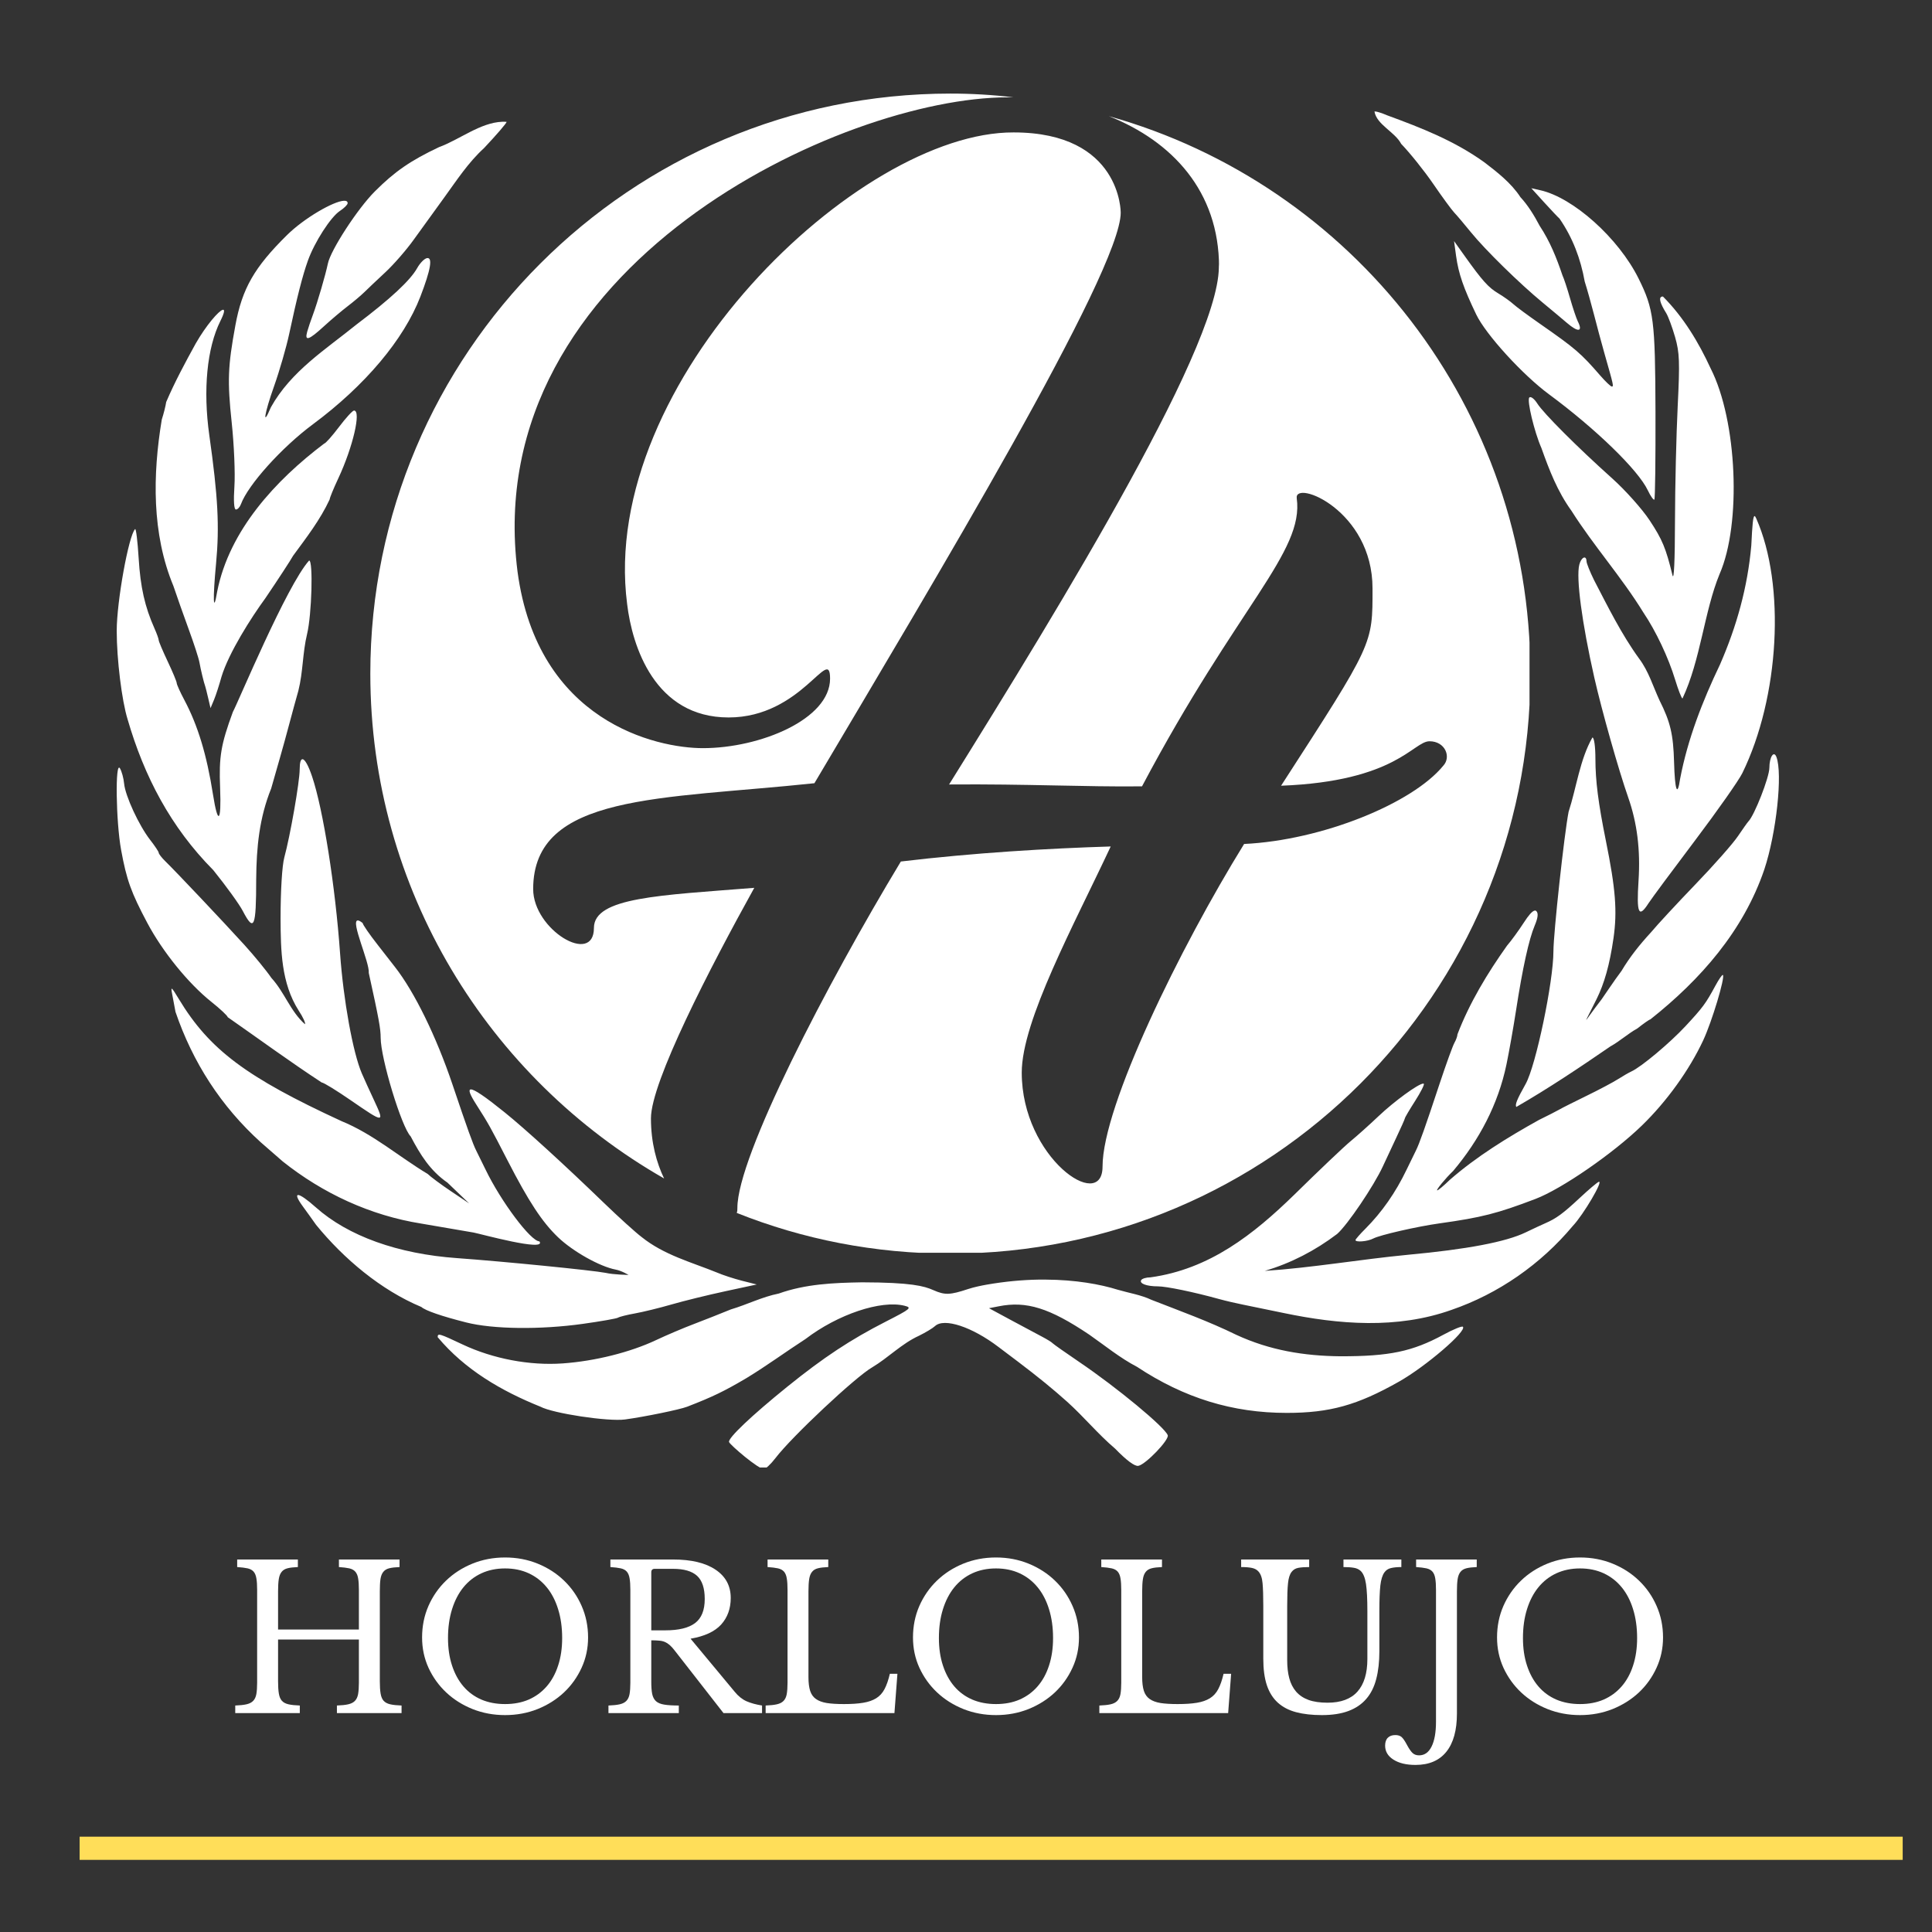 <svg xmlns="http://www.w3.org/2000/svg" xmlns:xlink="http://www.w3.org/1999/xlink" width="500" viewBox="0 0 375 375" height="500" preserveAspectRatio="xMidYMid meet"><rect x="0" y="0" width="375" height="375" fill="#333333" stroke="none"/><defs><g></g><clipPath id="c2606e61f1"><path d="M 71.879 18.164 L 296.879 18.164 L 296.879 243.164 L 71.879 243.164 Z M 71.879 18.164 " clip-rule="nonzero"></path></clipPath><clipPath id="4838fe18b7"><path d="M 22.316 21.594 L 346 21.594 L 346 284.844 L 22.316 284.844 Z M 22.316 21.594 " clip-rule="nonzero"></path></clipPath></defs><g clip-path="url(#c2606e61f1)"><path fill="#ffffff" d="M 297.043 130.746 C 297.043 192.875 246.586 243.328 184.461 243.328 C 169.75 243.328 155.77 240.531 143.004 235.426 C 143.125 235.062 143.125 234.816 143.125 234.453 C 143.125 224.484 160.387 191.172 174.855 167.219 C 189.082 165.52 203.547 164.668 215.586 164.301 C 208.535 179.379 198.32 198.102 198.32 208.191 C 198.32 224.727 214.004 235.426 214.004 226.43 C 214.004 214.637 229.082 183.875 241.48 163.816 C 256.68 163.086 274.188 155.914 280.145 148.617 C 281.723 146.918 280.508 143.879 277.469 143.879 C 274.309 143.879 271.023 151.656 248.656 152.508 C 266.648 124.668 266.406 125.152 266.406 114.211 C 266.406 99.016 251.207 93.059 251.695 96.703 C 253.152 107.16 240.266 117.496 221.664 152.629 C 210.48 152.754 199.414 152.145 184.219 152.266 C 205.859 117.496 238.441 64.484 236.496 50.504 L 236.617 51.844 C 236.617 37.133 227.5 27.406 215.219 22.543 C 262.516 35.793 297.043 79.195 297.043 130.746 Z M 126.348 217.066 C 126.348 210.016 137.773 187.891 146.406 172.328 C 128.168 173.785 115.281 174.148 115.281 180.109 C 115.281 187.523 103.488 180.473 103.488 172.57 C 103.488 153.969 128.293 155.184 158.078 152.023 C 181.055 113.238 217.531 52.691 217.531 41.266 C 217.531 41.266 217.652 25.703 196.738 25.703 C 166.59 25.582 116.133 74.09 121.727 117.25 C 122.699 125.398 127.074 139.258 141.422 139.258 C 155.648 139.258 161.117 125.031 161.117 131.719 C 161.117 139.621 147.5 145.215 136.438 145.215 C 127.441 145.215 104.34 140.109 100.449 110.93 C 92.91 51.355 163.793 18.895 195.523 18.895 C 195.891 18.895 196.375 18.895 196.738 18.895 C 192.727 18.406 188.594 18.164 184.461 18.164 C 122.332 18.164 71.879 68.621 71.879 130.746 C 71.879 172.691 94.855 209.285 128.898 228.738 C 127.441 225.699 126.348 221.809 126.348 217.066 Z M 126.348 217.066 " fill-opacity="1" fill-rule="nonzero"></path></g><g clip-path="url(#4838fe18b7)"><path fill="#ffffff" d="M 266.875 21.633 C 266.828 21.633 266.801 21.633 266.785 21.648 C 267.203 24.191 270.777 25.625 271.969 27.926 C 273.648 29.664 276.449 33.152 278.191 35.695 C 279.934 38.238 281.77 40.742 282.266 41.262 C 282.766 41.781 284.223 43.5 285.504 45.082 C 288.258 48.477 294.953 55.043 299.422 58.727 C 301.172 60.168 303.277 61.938 304.117 62.656 C 306.336 64.566 307.289 64.438 306.246 62.367 C 305.965 61.809 305.285 59.773 304.734 57.855 C 304.184 55.934 303.527 53.961 303.281 53.469 C 302.125 50.047 300.875 46.902 298.859 43.848 C 297.793 41.832 296.59 39.855 295.109 38.262 C 293.344 35.531 290.551 33.371 288.125 31.512 C 282.297 27.324 275.934 24.836 269.277 22.395 C 268.191 21.93 267.191 21.617 266.875 21.633 Z M 97.48 23.633 C 93.219 23.793 89.152 27.129 85.238 28.547 C 79.688 31.168 76.617 33.289 72.758 37.152 C 69.422 40.484 64.184 48.531 63.641 51.16 C 63.195 53.316 61.617 58.73 60.75 61.055 C 60.328 62.176 59.82 63.684 59.621 64.402 C 59.094 66.305 59.949 66.02 62.859 63.348 C 64.273 62.051 66.359 60.293 67.48 59.438 C 68.602 58.582 70.059 57.355 70.719 56.707 C 71.379 56.062 73.215 54.312 74.812 52.832 C 76.406 51.352 78.879 48.516 80.305 46.52 C 81.734 44.523 84.414 40.824 86.254 38.297 C 88.672 34.961 90.895 31.531 93.969 28.727 C 96.371 26.176 98.336 23.891 98.336 23.652 C 98.051 23.633 97.766 23.621 97.48 23.633 Z M 297.223 36.531 L 299.77 39.332 C 301.172 40.875 302.496 42.266 302.699 42.426 C 305.266 46.148 306.801 50.227 307.594 54.652 C 308.051 56.094 308.859 58.973 309.395 61.055 C 309.926 63.137 310.836 66.543 311.43 68.625 C 313.203 74.84 313.246 75.027 312.852 75.027 C 312.641 75.027 311.645 74.086 310.629 72.918 C 306.848 68.562 305.82 67.664 298.895 62.84 C 296.652 61.277 294.332 59.574 293.746 59.035 C 293.16 58.5 291.852 57.566 290.836 56.961 C 288.906 55.816 287.75 54.527 284.305 49.703 L 282.23 46.793 L 282.629 49.703 C 283.102 53.113 284.043 55.852 286.543 61.055 C 288.398 64.922 295.535 72.75 300.641 76.52 C 309.75 83.246 317.965 91.223 319.836 95.168 C 320.375 96.309 320.957 97.121 321.109 96.969 C 321.262 96.816 321.355 89.145 321.328 79.906 C 321.273 62.156 320.996 60.008 318.051 54.07 C 314.168 46.23 305.371 38.336 298.93 36.914 Z M 66.75 38.969 C 64.738 39.055 59.055 42.324 55.707 45.629 C 49.344 51.906 46.992 56.027 45.684 63.168 C 44.219 71.137 44.117 73.949 44.973 82.016 C 45.434 86.336 45.668 91.902 45.5 94.387 C 45.309 97.25 45.418 98.898 45.793 98.898 C 46.117 98.898 46.551 98.438 46.758 97.879 C 48.141 94.105 54.684 86.84 60.746 82.344 C 70.859 74.84 78.391 65.887 81.598 57.562 C 83.621 52.305 84.027 49.863 82.852 50.105 C 82.352 50.207 81.516 51.07 80.977 52.031 C 79.629 54.438 75.766 58.023 69.223 62.965 C 63.18 67.855 56.5 72.027 52.578 79.051 C 50.875 83.121 51.293 80.32 53.18 75.012 C 54.254 71.984 55.578 67.402 56.125 64.84 C 57.648 57.715 58.73 53.453 59.766 50.578 C 61.055 46.98 64.195 42.105 65.984 40.934 C 66.801 40.398 67.477 39.727 67.477 39.441 C 67.477 39.086 67.215 38.949 66.75 38.969 Z M 322.621 57.562 C 321.902 57.691 322.168 58.781 323.402 60.766 C 323.801 61.406 324.582 63.504 325.133 65.422 C 326 68.449 326.066 70.207 325.641 78.812 C 325.371 84.262 325.129 94.309 325.113 101.152 C 325.098 108.91 324.918 112.859 324.621 111.633 C 323.344 106.371 322.648 104.719 320.199 101.008 C 318.746 98.805 315.469 95.137 312.922 92.855 C 306.199 86.836 299.602 80.234 298.387 78.32 C 297.801 77.398 297.117 76.879 296.84 77.156 C 296.332 77.668 297.809 83.84 299.188 86.965 C 300.738 91.312 302.301 95.375 305.012 99.133 C 309.328 105.953 314.77 112.027 318.98 118.891 C 321.41 122.488 323.844 127.645 325.148 131.938 C 325.758 133.934 326.395 135.57 326.57 135.574 C 330.094 128.098 330.793 118.645 333.773 111.414 C 338.051 101.652 337.18 81.641 332.047 71.535 C 329.707 66.453 326.785 61.582 322.785 57.562 C 322.73 57.562 322.668 57.555 322.621 57.562 Z M 43.246 60.129 C 42.473 60.301 40.027 63.117 37.988 66.676 C 35.945 70.383 33.906 74.172 32.258 78.031 C 32.152 78.777 31.766 80.312 31.402 81.434 C 29.625 92.148 29.445 103.59 33.66 113.742 C 34.305 115.664 35.645 119.465 36.641 122.184 C 37.641 124.906 38.578 127.789 38.715 128.59 C 38.949 129.938 39.586 132.574 39.844 133.246 C 39.906 133.406 40.156 134.426 40.41 135.504 L 40.863 137.449 L 41.555 135.793 C 41.93 134.879 42.574 132.875 42.992 131.355 C 44.414 126.688 48.75 119.879 51.523 116.09 C 54.059 112.344 56.473 108.641 56.891 107.867 C 59.469 104.352 62.145 100.914 63.988 96.934 C 63.988 96.652 64.742 94.816 65.66 92.855 C 68.504 86.789 70.152 79.684 68.719 79.684 C 68.434 79.684 67.117 81.125 65.789 82.887 C 64.457 84.648 63.172 86.09 62.934 86.09 C 53.5 93.203 44.508 102.926 42.156 114.816 C 41.395 119.371 41.277 116.32 41.938 109.375 C 42.617 102.195 42.312 96.395 40.625 84.469 C 39.387 75.691 40.168 67.531 42.773 62.312 C 43.59 60.676 43.652 60.039 43.246 60.129 Z M 340.562 100.172 C 340.277 100.172 340.125 101.715 339.926 105.883 C 339.211 113.984 337.086 121.57 333.848 128.988 C 330.465 136.059 327.586 143.434 326.113 151.148 C 325.586 154.809 325.086 153.453 324.934 147.891 C 324.785 142.547 324.219 140.137 322.129 135.977 C 320.848 133.227 320.016 130.312 318.145 127.824 C 314.719 123.109 312.066 117.711 309.395 112.578 C 308.609 110.977 307.949 109.34 307.941 108.941 C 307.91 107.672 306.906 108.156 306.539 109.613 C 305.895 112.18 307.051 120.887 309.449 131.5 C 310.898 137.895 314.148 149.395 316.035 154.785 C 317.773 159.742 318.422 164.977 318.039 170.941 C 317.625 177.332 318.066 178.305 319.984 175.309 C 320.551 174.43 324.598 168.969 328.973 163.176 C 333.348 157.379 337.488 151.484 338.18 150.074 C 345.406 135.336 346.598 113.527 340.891 100.645 C 340.754 100.344 340.656 100.172 340.562 100.172 Z M 26.219 102.699 C 24.969 103.953 22.656 116.754 22.656 122.438 C 22.652 127.953 23.648 136.031 24.766 139.613 C 27.973 150.664 33.117 160.539 41.395 168.887 C 43.855 171.93 46.434 175.492 47.125 176.816 C 49.312 181.012 49.727 180.043 49.727 170.652 C 49.777 164.504 50.32 158.777 52.637 153.039 L 54.383 146.926 C 54.844 145.324 55.641 142.445 56.148 140.523 C 56.656 138.602 57.449 135.695 57.914 134.066 C 58.832 130.434 58.719 126.699 59.605 123.059 C 60.512 119.297 60.809 108.793 60.004 108.793 C 55.641 113.629 46.137 136.527 45.195 138.195 C 42.879 144.52 42.477 146.848 42.723 152.949 C 42.992 159.648 42.293 160.277 41.34 154.203 C 40.133 146.516 38.406 140.805 35.789 135.883 C 34.969 134.34 34.297 132.844 34.297 132.574 C 34.297 132.301 33.512 130.422 32.551 128.387 C 31.59 126.355 30.805 124.5 30.805 124.258 C 30.805 124.02 30.438 122.992 29.988 121.984 C 28.117 117.785 27.258 114 26.914 108.359 C 26.711 105.07 26.402 102.52 26.223 102.699 Z M 309.086 143.145 C 306.648 147.414 305.977 152.938 304.465 157.57 C 303.625 161.828 301.52 181.141 301.52 184.625 C 301.52 190.555 298.105 206.871 296.133 210.383 C 294.422 213.434 294.035 214.41 294.312 214.859 C 300.57 211.254 306.688 207.156 312.578 203.105 C 314.414 202.09 315.977 200.637 317.82 199.613 C 319.031 198.652 320.16 197.867 320.328 197.867 C 330.062 190.16 338.41 180.664 342.453 168.758 C 344.797 161.703 346.035 150.145 344.801 146.926 C 344.297 145.613 343.445 146.926 343.434 149.035 C 343.426 150.875 340.527 158.281 339.359 159.441 C 339.199 159.602 338.281 160.895 337.32 162.316 C 336.363 163.742 332.66 167.934 329.098 171.633 C 325.535 175.332 321.633 179.543 320.438 180.984 C 318.27 183.34 316.379 185.695 314.727 188.461 C 313.344 190.277 311.117 193.652 310.867 193.973 C 308.984 196.402 307.98 197.922 307.867 197.996 C 307.906 197.828 308.578 196.578 309.906 193.902 C 311.375 190.93 312.426 187.336 313.18 182.094 C 313.93 176.871 313.586 172.52 311.707 163.227 C 310.223 155.898 309.668 151.512 309.668 147.293 C 309.668 144.91 309.422 143.145 309.086 143.145 Z M 58.73 147.363 C 58.379 147.336 58.172 147.98 58.168 149.348 C 58.16 151.773 56.332 162.223 55.184 166.43 C 54.758 167.988 54.457 172.824 54.457 178.363 C 54.492 184.469 54.574 190.805 57.965 196.141 C 58.812 197.418 59.359 198.625 59.188 198.797 C 56.367 196.301 55.211 192.57 52.672 189.809 C 51.73 188.418 49.371 185.539 47.434 183.402 C 43.316 178.871 34.023 169.047 32.113 167.195 C 31.387 166.488 30.805 165.73 30.805 165.52 C 30.805 165.312 30.059 164.195 29.148 163.027 C 26.973 160.238 24.312 154.48 24.09 152.094 C 23.996 151.051 23.629 149.723 23.289 149.145 C 22.332 147.496 22.496 159.457 23.508 164.973 C 24.574 170.793 25.43 173.188 28.586 179.129 C 31.551 184.715 36.551 190.883 40.992 194.43 C 42.75 195.828 44.195 197.188 44.195 197.43 C 50.254 201.656 56.379 206.148 62.441 210.109 C 62.816 210.121 65.344 211.676 68.062 213.551 C 74.684 218.109 74.719 218.098 72.504 213.348 C 71.742 211.715 70.711 209.469 70.23 208.348 C 68.504 204.344 66.648 194.09 66.008 185.059 C 65.086 172.035 62.738 157.16 60.586 150.746 C 59.855 148.566 59.184 147.402 58.73 147.363 Z M 298.027 176.746 C 297.961 176.73 297.898 176.746 297.824 176.762 C 297.383 176.879 296.715 177.621 295.789 179.055 C 294.793 180.594 293.324 182.621 292.512 183.551 C 288.719 188.883 285.234 194.645 282.891 200.762 C 282.891 201.098 282.625 201.84 282.309 202.398 C 281.988 202.953 280.688 206.543 279.414 210.383 C 276.637 218.773 275.496 222.008 274.812 223.355 C 274.531 223.91 273.738 225.535 273.047 226.977 C 270.895 231.473 268.219 235.293 265.008 238.512 C 263.949 239.566 263.098 240.551 263.098 240.695 C 263.098 241.172 265.473 240.969 266.535 240.402 C 267.805 239.723 275.031 238.066 279.398 237.457 C 287.59 236.312 290.602 235.543 298.047 232.707 C 303.117 230.773 313.105 223.891 318.695 218.461 C 323.535 213.762 327.898 207.691 330.594 201.922 C 332.285 198.297 334.871 189.703 334.414 189.242 C 334.293 189.125 333.66 190.031 332.992 191.262 C 331.074 194.809 330.531 195.539 327.137 199.195 C 324.109 202.449 318.574 207.09 316.656 207.965 C 316.176 208.184 314.996 208.863 314.035 209.473 C 313.074 210.086 310.324 211.543 307.922 212.711 C 305.523 213.883 303.164 215.066 302.684 215.352 C 302.203 215.633 300.41 216.551 298.699 217.387 C 292.609 220.773 286.645 224.441 281.398 229.012 C 280.246 230.133 279.148 231.051 278.961 231.051 C 278.645 231.051 280.57 228.703 282.055 227.285 C 287.121 221.273 290.793 214.348 292.406 206.598 C 292.906 204.199 293.742 199.48 294.262 196.121 C 295.547 187.809 296.77 182.289 297.883 179.656 C 298.516 178.152 298.617 177.262 298.211 176.852 C 298.156 176.801 298.09 176.758 298.027 176.746 Z M 69.43 178.656 C 67.988 178.723 71.77 186.816 71.578 188.844 C 73.543 197.762 73.887 199.672 73.887 201.414 C 73.887 205.434 77.957 218.82 79.711 220.574 C 81.586 224.145 83.512 227.246 86.844 229.543 L 91.062 233.582 L 87.48 231.18 C 85.512 229.859 83.512 228.359 83.02 227.867 C 77.453 224.523 72.418 220.105 66.285 217.609 C 47.793 209.082 40.652 203.734 34.719 193.922 C 33.266 191.516 33.113 191.387 33.41 192.918 C 33.594 193.879 33.891 195.445 34.062 196.395 C 37.398 206.188 42.906 214.746 50.637 221.738 C 52.305 223.18 54.219 224.852 54.895 225.449 C 62.68 231.645 71.879 235.918 81.746 237.492 L 91.934 239.238 C 93.102 239.449 106.152 243.059 104.707 240.949 C 103.027 240.949 97.238 233.219 94.227 226.977 C 93.531 225.535 92.727 223.914 92.445 223.355 C 91.797 222.082 90.746 219.168 87.824 210.492 C 84.684 201.184 80.449 192.527 76.652 187.68 C 76.402 187.359 74.902 185.426 73.305 183.387 C 71.707 181.344 70.395 179.445 70.395 179.164 C 69.949 178.805 69.637 178.645 69.43 178.656 Z M 276.234 210.328 C 275.293 210.363 270.676 213.703 267.539 216.68 C 265.789 218.34 263.348 220.527 262.117 221.535 C 260.887 222.547 255.992 227.195 251.238 231.871 C 243.293 239.613 234.77 246.352 223.293 247.934 C 222.488 247.934 221.688 248.176 221.508 248.461 C 221.094 249.133 222.559 249.68 224.746 249.68 C 226.402 249.68 231.699 250.781 236.609 252.137 C 237.891 252.492 239.988 252.98 241.266 253.23 C 242.547 253.48 246.086 254.207 249.129 254.848 C 259.879 257.094 271.172 258.008 281.73 254.25 C 290.871 251.109 299.082 245.367 305.27 237.965 C 307.344 235.781 311.309 229.039 310.312 229.395 C 310 229.508 308.348 230.906 306.637 232.508 C 303.371 235.559 302.074 236.504 299.922 237.438 C 299.207 237.746 297.504 238.543 296.137 239.203 C 292.297 241.059 284.742 242.492 273.289 243.551 C 264.02 244.438 254.711 246.074 245.488 246.68 C 250.582 245.184 255.297 242.723 259.535 239.512 C 261.535 237.77 266.652 230.203 268.41 226.395 C 268.93 225.273 270.086 222.785 270.996 220.863 C 271.906 218.941 272.672 217.227 272.688 217.062 C 272.699 216.895 273.59 215.383 274.672 213.695 C 275.75 212.008 276.508 210.512 276.363 210.367 C 276.332 210.336 276.297 210.328 276.234 210.328 Z M 91.375 211.457 C 90.848 211.5 91.219 212.465 92.41 214.332 C 94.848 218.148 95.156 218.715 98.508 225.23 C 102.633 233.254 105.246 237.219 108.332 240.168 C 111.219 242.922 116.445 245.852 119.5 246.426 C 120.645 246.641 121.996 247.461 121.996 247.461 C 121.996 247.461 119.074 247.418 117.555 247.062 C 115.023 246.566 97.781 244.852 88.738 244.203 C 77.219 243.383 67.559 239.918 61.301 234.344 C 57.828 231.246 56.574 231.141 58.754 234.125 C 59.512 235.164 60.676 236.777 61.34 237.727 C 66.727 244.332 73.934 250.406 81.785 253.684 C 82.559 254.383 85.691 255.469 90.484 256.684 C 95.688 258.008 104.895 258.117 113.152 256.957 C 116.609 256.473 119.672 255.934 119.957 255.758 C 120.238 255.582 121.711 255.207 123.23 254.938 C 124.75 254.668 127.961 253.887 130.363 253.191 C 132.766 252.496 137.461 251.344 140.805 250.625 L 146.883 249.316 L 144.008 248.59 C 142.426 248.184 140.273 247.48 139.223 247.023 C 134.215 244.988 128.891 243.605 124.543 240.109 C 123.422 239.273 120.133 236.297 117.246 233.508 C 109.539 226.059 101.945 219.125 97.961 215.914 C 94.195 212.879 92.051 211.402 91.375 211.457 Z M 201.625 248.371 C 198.492 248.422 195.094 248.723 191.488 249.355 C 190.699 249.492 189.098 249.809 187.941 250.191 C 184.379 251.371 183.406 251.406 181.156 250.41 C 179.375 249.621 176.859 248.918 167.328 248.898 C 161.773 248.992 156.371 249.219 151.137 251.082 C 147.941 251.719 144.969 253.234 141.859 254.156 C 139.859 254.973 136.621 256.258 134.672 256.996 C 132.723 257.734 129.434 259.125 127.359 260.105 C 122.348 262.473 115.5 264.191 109.238 264.637 C 102.812 265.094 95.695 263.742 89.789 260.961 C 85.242 258.816 84.953 258.73 84.953 259.543 C 90.266 265.887 97.336 269.992 104.91 273.043 C 107.371 274.348 118.059 275.961 121.336 275.516 C 125.121 275 131.938 273.602 133.379 273.043 C 138.352 271.113 140.531 270.059 144.914 267.473 C 148.84 265.086 152.504 262.387 156.34 259.906 C 162.625 255.105 171 252.301 175.57 253.445 C 177.055 253.82 176.801 254.035 171.969 256.504 C 165.078 260.02 159.848 263.48 152.809 269.164 C 145.867 274.777 141.242 279.164 141.512 279.898 C 141.621 280.195 143.023 281.492 144.625 282.793 C 146.227 284.09 147.828 285.164 148.191 285.176 C 148.551 285.188 149.605 284.211 150.52 283.012 C 153.68 278.863 166.086 267.23 169.293 265.398 C 172.434 263.52 175 260.809 178.371 259.27 C 179.648 258.641 181.055 257.797 181.484 257.395 C 183.246 255.746 188.66 257.531 193.816 261.453 C 194.617 262.062 196.32 263.34 197.602 264.309 C 201.492 267.254 204.422 269.648 207.152 272.094 C 210.445 275.066 213.09 278.328 216.434 281.172 C 218.656 283.461 220.25 284.645 220.945 284.52 C 222.367 284.27 226.992 279.453 226.656 278.57 C 226.043 276.969 216.809 269.328 209.535 264.398 C 206.816 262.555 204.457 260.891 204.297 260.707 C 204.137 260.52 203.219 259.953 202.258 259.449 C 201.301 258.949 198.59 257.5 196.238 256.23 L 191.961 253.922 L 193.836 253.555 C 199.227 252.48 203.707 253.875 211.391 259.031 C 214.484 261.188 217.363 263.566 220.707 265.309 C 229.84 271.355 239.234 274.242 249.742 274.242 C 258.117 274.242 263.457 272.754 271.559 268.164 C 276.758 265.219 284.77 258.344 283.945 257.523 C 283.766 257.34 282.078 258.031 280.199 259.051 C 274.145 262.332 269.707 263.262 260.188 263.254 C 253.094 263.188 246.465 262.094 239.957 259.086 C 234.645 256.477 229.008 254.449 223.508 252.301 C 221.418 251.316 219.164 250.984 216.961 250.336 C 213.57 249.277 208.766 248.402 202.949 248.371 C 202.516 248.367 202.07 248.363 201.621 248.371 Z M 201.625 248.371 " fill-opacity="1" fill-rule="nonzero"></path></g><g fill="#ffffff" fill-opacity="1"><g transform="translate(43.911, 332.509)"><g><path d="M 29.812 -6.156 C 29.812 -5.176 29.863 -4.379 29.969 -3.766 C 30.07 -3.16 30.27 -2.695 30.562 -2.375 C 30.863 -2.051 31.289 -1.828 31.844 -1.703 C 32.395 -1.578 33.125 -1.5 34.031 -1.469 L 34.031 0 L 21.484 0 L 21.484 -1.469 C 22.391 -1.5 23.117 -1.578 23.672 -1.703 C 24.234 -1.828 24.664 -2.047 24.969 -2.359 C 25.281 -2.672 25.488 -3.109 25.594 -3.672 C 25.695 -4.242 25.75 -4.984 25.75 -5.891 L 25.75 -14.281 L 10.062 -14.281 L 10.062 -6.156 C 10.062 -5.176 10.113 -4.379 10.219 -3.766 C 10.32 -3.16 10.52 -2.695 10.812 -2.375 C 11.113 -2.051 11.539 -1.828 12.094 -1.703 C 12.656 -1.578 13.383 -1.5 14.281 -1.469 L 14.281 0 L 1.75 0 L 1.75 -1.469 C 2.645 -1.5 3.367 -1.578 3.922 -1.703 C 4.484 -1.828 4.914 -2.047 5.219 -2.359 C 5.531 -2.672 5.738 -3.109 5.844 -3.672 C 5.945 -4.242 6 -4.984 6 -5.891 L 6 -23.922 C 6 -24.828 5.953 -25.555 5.859 -26.109 C 5.773 -26.672 5.598 -27.113 5.328 -27.438 C 5.055 -27.758 4.66 -27.977 4.141 -28.094 C 3.629 -28.207 2.957 -28.289 2.125 -28.344 L 2.125 -29.812 L 13.906 -29.812 L 13.906 -28.344 C 13.07 -28.312 12.406 -28.234 11.906 -28.109 C 11.406 -27.984 11.02 -27.75 10.75 -27.406 C 10.477 -27.07 10.297 -26.609 10.203 -26.016 C 10.109 -25.422 10.062 -24.633 10.062 -23.656 L 10.062 -16.219 L 25.75 -16.219 L 25.75 -23.922 C 25.75 -24.828 25.703 -25.555 25.609 -26.109 C 25.523 -26.672 25.344 -27.113 25.062 -27.438 C 24.789 -27.758 24.395 -27.977 23.875 -28.094 C 23.363 -28.207 22.695 -28.289 21.875 -28.344 L 21.875 -29.812 L 33.641 -29.812 L 33.641 -28.344 C 32.816 -28.312 32.148 -28.234 31.641 -28.109 C 31.141 -27.984 30.754 -27.75 30.484 -27.406 C 30.211 -27.07 30.031 -26.609 29.938 -26.016 C 29.852 -25.422 29.812 -24.633 29.812 -23.656 Z M 29.812 -6.156 "></path></g></g></g><g fill="#ffffff" fill-opacity="1"><g transform="translate(79.724, 332.509)"><g><path d="M 18.312 -30.203 C 20.582 -30.203 22.695 -29.801 24.656 -29 C 26.625 -28.195 28.328 -27.098 29.766 -25.703 C 31.211 -24.316 32.348 -22.68 33.172 -20.797 C 34.004 -18.91 34.422 -16.867 34.422 -14.672 C 34.422 -12.578 34 -10.613 33.156 -8.781 C 32.32 -6.957 31.18 -5.363 29.734 -4 C 28.285 -2.645 26.582 -1.57 24.625 -0.781 C 22.664 0 20.562 0.391 18.312 0.391 C 16.07 0.391 13.969 0 12 -0.781 C 10.039 -1.57 8.336 -2.645 6.891 -4 C 5.441 -5.363 4.297 -6.957 3.453 -8.781 C 2.617 -10.613 2.203 -12.578 2.203 -14.672 C 2.203 -16.867 2.613 -18.91 3.438 -20.797 C 4.27 -22.68 5.406 -24.316 6.844 -25.703 C 8.289 -27.098 9.992 -28.195 11.953 -29 C 13.922 -29.801 16.039 -30.203 18.312 -30.203 Z M 18.312 -1.75 C 20.02 -1.75 21.551 -2.039 22.906 -2.625 C 24.258 -3.219 25.422 -4.07 26.391 -5.188 C 27.359 -6.301 28.098 -7.648 28.609 -9.234 C 29.129 -10.816 29.391 -12.594 29.391 -14.562 C 29.391 -16.625 29.129 -18.488 28.609 -20.156 C 28.098 -21.82 27.363 -23.238 26.406 -24.406 C 25.445 -25.582 24.285 -26.488 22.922 -27.125 C 21.555 -27.758 20.02 -28.078 18.312 -28.078 C 16.613 -28.078 15.078 -27.758 13.703 -27.125 C 12.336 -26.488 11.176 -25.582 10.219 -24.406 C 9.27 -23.238 8.535 -21.82 8.016 -20.156 C 7.492 -18.488 7.234 -16.625 7.234 -14.562 C 7.234 -12.594 7.492 -10.816 8.016 -9.234 C 8.535 -7.648 9.27 -6.301 10.219 -5.188 C 11.176 -4.07 12.336 -3.219 13.703 -2.625 C 15.078 -2.039 16.613 -1.75 18.312 -1.75 Z M 18.312 -1.75 "></path></g></g></g><g fill="#ffffff" fill-opacity="1"><g transform="translate(116.351, 332.509)"><g><path d="M 25.484 -22.344 C 25.484 -20.281 24.863 -18.562 23.625 -17.188 C 22.383 -15.82 20.406 -14.906 17.688 -14.438 L 26.25 -4.141 C 26.945 -3.285 27.711 -2.672 28.547 -2.297 C 29.391 -1.93 30.395 -1.656 31.562 -1.469 L 31.562 0 L 24.078 0 L 14.594 -12.156 C 14.258 -12.594 13.941 -12.941 13.641 -13.203 C 13.348 -13.461 13.039 -13.66 12.719 -13.797 C 12.395 -13.941 12.02 -14.031 11.594 -14.062 C 11.164 -14.102 10.656 -14.125 10.062 -14.125 L 10.062 -6.078 C 10.062 -5.117 10.117 -4.336 10.234 -3.734 C 10.359 -3.129 10.602 -2.656 10.969 -2.312 C 11.344 -1.977 11.883 -1.754 12.594 -1.641 C 13.312 -1.523 14.25 -1.469 15.406 -1.469 L 15.406 0 L 1.75 0 L 1.75 -1.469 C 2.645 -1.5 3.367 -1.578 3.922 -1.703 C 4.484 -1.828 4.914 -2.047 5.219 -2.359 C 5.531 -2.672 5.738 -3.109 5.844 -3.672 C 5.945 -4.242 6 -4.984 6 -5.891 L 6 -23.922 C 6 -24.828 5.953 -25.555 5.859 -26.109 C 5.773 -26.672 5.598 -27.113 5.328 -27.438 C 5.055 -27.758 4.66 -27.977 4.141 -28.094 C 3.629 -28.207 2.957 -28.289 2.125 -28.344 L 2.125 -29.812 L 14.281 -29.812 C 17.844 -29.812 20.598 -29.148 22.547 -27.828 C 24.504 -26.516 25.484 -24.688 25.484 -22.344 Z M 10.062 -16.062 L 12.812 -16.062 C 15.395 -16.062 17.312 -16.531 18.562 -17.469 C 19.812 -18.414 20.438 -19.973 20.438 -22.141 C 20.438 -24.234 19.941 -25.734 18.953 -26.641 C 17.961 -27.547 16.406 -28 14.281 -28 L 10.719 -28 C 10.281 -28 10.062 -27.773 10.062 -27.328 Z M 10.062 -16.062 "></path></g></g></g><g fill="#ffffff" fill-opacity="1"><g transform="translate(146.86, 332.509)"><g><path d="M 26.75 0 L 1.75 0 L 1.75 -1.469 C 2.645 -1.5 3.367 -1.578 3.922 -1.703 C 4.484 -1.828 4.914 -2.047 5.219 -2.359 C 5.531 -2.672 5.738 -3.109 5.844 -3.672 C 5.945 -4.242 6 -4.984 6 -5.891 L 6 -23.922 C 6 -24.828 5.953 -25.555 5.859 -26.109 C 5.773 -26.672 5.598 -27.113 5.328 -27.438 C 5.055 -27.758 4.66 -27.977 4.141 -28.094 C 3.629 -28.207 2.957 -28.289 2.125 -28.344 L 2.125 -29.812 L 13.906 -29.812 L 13.906 -28.344 C 13.07 -28.312 12.406 -28.234 11.906 -28.109 C 11.406 -27.984 11.02 -27.75 10.75 -27.406 C 10.477 -27.07 10.297 -26.609 10.203 -26.016 C 10.109 -25.422 10.062 -24.633 10.062 -23.656 L 10.062 -6.969 C 10.062 -5.883 10.172 -5 10.391 -4.312 C 10.609 -3.633 10.984 -3.109 11.516 -2.734 C 12.047 -2.359 12.75 -2.098 13.625 -1.953 C 14.508 -1.816 15.617 -1.75 16.953 -1.75 C 18.43 -1.75 19.672 -1.832 20.672 -2 C 21.68 -2.164 22.523 -2.457 23.203 -2.875 C 23.891 -3.301 24.43 -3.895 24.828 -4.656 C 25.234 -5.426 25.578 -6.414 25.859 -7.625 L 27.328 -7.625 Z M 26.75 0 "></path></g></g></g><g fill="#ffffff" fill-opacity="1"><g transform="translate(175.007, 332.509)"><g><path d="M 18.312 -30.203 C 20.582 -30.203 22.695 -29.801 24.656 -29 C 26.625 -28.195 28.328 -27.098 29.766 -25.703 C 31.211 -24.316 32.348 -22.68 33.172 -20.797 C 34.004 -18.91 34.422 -16.867 34.422 -14.672 C 34.422 -12.578 34 -10.613 33.156 -8.781 C 32.32 -6.957 31.18 -5.363 29.734 -4 C 28.285 -2.645 26.582 -1.57 24.625 -0.781 C 22.664 0 20.562 0.391 18.312 0.391 C 16.07 0.391 13.969 0 12 -0.781 C 10.039 -1.57 8.336 -2.645 6.891 -4 C 5.441 -5.363 4.297 -6.957 3.453 -8.781 C 2.617 -10.613 2.203 -12.578 2.203 -14.672 C 2.203 -16.867 2.613 -18.91 3.438 -20.797 C 4.27 -22.68 5.406 -24.316 6.844 -25.703 C 8.289 -27.098 9.992 -28.195 11.953 -29 C 13.922 -29.801 16.039 -30.203 18.312 -30.203 Z M 18.312 -1.75 C 20.02 -1.75 21.551 -2.039 22.906 -2.625 C 24.258 -3.219 25.422 -4.07 26.391 -5.188 C 27.359 -6.301 28.098 -7.648 28.609 -9.234 C 29.129 -10.816 29.391 -12.594 29.391 -14.562 C 29.391 -16.625 29.129 -18.488 28.609 -20.156 C 28.098 -21.82 27.363 -23.238 26.406 -24.406 C 25.445 -25.582 24.285 -26.488 22.922 -27.125 C 21.555 -27.758 20.02 -28.078 18.312 -28.078 C 16.613 -28.078 15.078 -27.758 13.703 -27.125 C 12.336 -26.488 11.176 -25.582 10.219 -24.406 C 9.27 -23.238 8.535 -21.82 8.016 -20.156 C 7.492 -18.488 7.234 -16.625 7.234 -14.562 C 7.234 -12.594 7.492 -10.816 8.016 -9.234 C 8.535 -7.648 9.27 -6.301 10.219 -5.188 C 11.176 -4.07 12.336 -3.219 13.703 -2.625 C 15.078 -2.039 16.613 -1.75 18.312 -1.75 Z M 18.312 -1.75 "></path></g></g></g><g fill="#ffffff" fill-opacity="1"><g transform="translate(211.634, 332.509)"><g><path d="M 26.75 0 L 1.75 0 L 1.75 -1.469 C 2.645 -1.5 3.367 -1.578 3.922 -1.703 C 4.484 -1.828 4.914 -2.047 5.219 -2.359 C 5.531 -2.672 5.738 -3.109 5.844 -3.672 C 5.945 -4.242 6 -4.984 6 -5.891 L 6 -23.922 C 6 -24.828 5.953 -25.555 5.859 -26.109 C 5.773 -26.672 5.598 -27.113 5.328 -27.438 C 5.055 -27.758 4.66 -27.977 4.141 -28.094 C 3.629 -28.207 2.957 -28.289 2.125 -28.344 L 2.125 -29.812 L 13.906 -29.812 L 13.906 -28.344 C 13.07 -28.312 12.406 -28.234 11.906 -28.109 C 11.406 -27.984 11.02 -27.75 10.75 -27.406 C 10.477 -27.07 10.297 -26.609 10.203 -26.016 C 10.109 -25.422 10.062 -24.633 10.062 -23.656 L 10.062 -6.969 C 10.062 -5.883 10.172 -5 10.391 -4.312 C 10.609 -3.633 10.984 -3.109 11.516 -2.734 C 12.047 -2.359 12.75 -2.098 13.625 -1.953 C 14.508 -1.816 15.617 -1.75 16.953 -1.75 C 18.43 -1.75 19.672 -1.832 20.672 -2 C 21.68 -2.164 22.523 -2.457 23.203 -2.875 C 23.891 -3.301 24.43 -3.895 24.828 -4.656 C 25.234 -5.426 25.578 -6.414 25.859 -7.625 L 27.328 -7.625 Z M 26.75 0 "></path></g></g></g><g fill="#ffffff" fill-opacity="1"><g transform="translate(239.782, 332.509)"><g><path d="M 27.953 -12 C 27.953 -9.957 27.75 -8.16 27.344 -6.609 C 26.945 -5.066 26.301 -3.781 25.406 -2.75 C 24.52 -1.719 23.367 -0.938 21.953 -0.406 C 20.535 0.125 18.816 0.391 16.797 0.391 C 14.891 0.391 13.223 0.203 11.797 -0.172 C 10.379 -0.547 9.191 -1.164 8.234 -2.031 C 7.285 -2.895 6.578 -4.023 6.109 -5.422 C 5.648 -6.816 5.422 -8.531 5.422 -10.562 L 5.422 -20.797 C 5.422 -22.703 5.375 -24.172 5.281 -25.203 C 5.195 -26.234 4.93 -26.992 4.484 -27.484 C 4.18 -27.828 3.766 -28.055 3.234 -28.172 C 2.703 -28.285 2 -28.344 1.125 -28.344 L 1.125 -29.812 L 14.328 -29.812 L 14.328 -28.344 C 13.453 -28.344 12.742 -28.289 12.203 -28.188 C 11.66 -28.082 11.234 -27.82 10.922 -27.406 C 10.555 -26.945 10.32 -26.207 10.219 -25.188 C 10.113 -24.164 10.062 -22.703 10.062 -20.797 L 10.062 -10.266 C 10.062 -8.941 10.195 -7.77 10.469 -6.75 C 10.738 -5.738 11.18 -4.875 11.797 -4.156 C 12.422 -3.445 13.227 -2.91 14.219 -2.547 C 15.219 -2.191 16.441 -2.016 17.891 -2.016 C 20.473 -2.016 22.406 -2.727 23.688 -4.156 C 24.977 -5.594 25.625 -7.707 25.625 -10.5 L 25.625 -19.828 C 25.625 -22.117 25.535 -23.859 25.359 -25.047 C 25.18 -26.234 24.848 -27.07 24.359 -27.562 C 23.992 -27.906 23.539 -28.117 23 -28.203 C 22.457 -28.297 21.785 -28.344 20.984 -28.344 L 20.984 -29.812 L 32.219 -29.812 L 32.219 -28.344 C 31.383 -28.344 30.703 -28.273 30.172 -28.141 C 29.648 -28.016 29.234 -27.734 28.922 -27.297 C 28.535 -26.754 28.273 -25.906 28.141 -24.75 C 28.016 -23.602 27.953 -21.961 27.953 -19.828 Z M 27.953 -12 "></path></g></g></g><g fill="#ffffff" fill-opacity="1"><g transform="translate(273.117, 332.509)"><g><path d="M 5.609 -23.922 C 5.609 -24.828 5.562 -25.555 5.469 -26.109 C 5.383 -26.672 5.207 -27.113 4.938 -27.438 C 4.664 -27.758 4.27 -27.977 3.75 -28.094 C 3.238 -28.207 2.57 -28.289 1.75 -28.344 L 1.75 -29.812 L 13.516 -29.812 L 13.516 -28.344 C 12.691 -28.312 12.023 -28.234 11.516 -28.109 C 11.016 -27.984 10.629 -27.75 10.359 -27.406 C 10.086 -27.07 9.906 -26.609 9.812 -26.016 C 9.719 -25.422 9.672 -24.633 9.672 -23.656 L 9.672 0.078 C 9.672 3.328 8.988 5.801 7.625 7.5 C 6.258 9.207 4.258 10.062 1.625 10.062 C -0.156 10.062 -1.582 9.719 -2.656 9.031 C -3.727 8.352 -4.266 7.445 -4.266 6.312 C -4.266 5.633 -4.086 5.125 -3.734 4.781 C -3.391 4.438 -2.906 4.266 -2.281 4.266 C -1.789 4.266 -1.395 4.383 -1.094 4.625 C -0.801 4.875 -0.461 5.359 -0.078 6.078 C 0.359 6.898 0.738 7.457 1.062 7.75 C 1.383 8.051 1.805 8.203 2.328 8.203 C 3.379 8.203 4.188 7.633 4.75 6.5 C 5.32 5.363 5.609 3.754 5.609 1.672 Z M 5.609 -23.922 "></path></g></g></g><g fill="#ffffff" fill-opacity="1"><g transform="translate(288.372, 332.509)"><g><path d="M 18.312 -30.203 C 20.582 -30.203 22.695 -29.801 24.656 -29 C 26.625 -28.195 28.328 -27.098 29.766 -25.703 C 31.211 -24.316 32.348 -22.68 33.172 -20.797 C 34.004 -18.91 34.422 -16.867 34.422 -14.672 C 34.422 -12.578 34 -10.613 33.156 -8.781 C 32.32 -6.957 31.18 -5.363 29.734 -4 C 28.285 -2.645 26.582 -1.57 24.625 -0.781 C 22.664 0 20.562 0.391 18.312 0.391 C 16.07 0.391 13.969 0 12 -0.781 C 10.039 -1.57 8.336 -2.645 6.891 -4 C 5.441 -5.363 4.297 -6.957 3.453 -8.781 C 2.617 -10.613 2.203 -12.578 2.203 -14.672 C 2.203 -16.867 2.613 -18.91 3.438 -20.797 C 4.27 -22.68 5.406 -24.316 6.844 -25.703 C 8.289 -27.098 9.992 -28.195 11.953 -29 C 13.922 -29.801 16.039 -30.203 18.312 -30.203 Z M 18.312 -1.75 C 20.02 -1.75 21.551 -2.039 22.906 -2.625 C 24.258 -3.219 25.422 -4.07 26.391 -5.188 C 27.359 -6.301 28.098 -7.648 28.609 -9.234 C 29.129 -10.816 29.391 -12.594 29.391 -14.562 C 29.391 -16.625 29.129 -18.488 28.609 -20.156 C 28.098 -21.82 27.363 -23.238 26.406 -24.406 C 25.445 -25.582 24.285 -26.488 22.922 -27.125 C 21.555 -27.758 20.02 -28.078 18.312 -28.078 C 16.613 -28.078 15.078 -27.758 13.703 -27.125 C 12.336 -26.488 11.176 -25.582 10.219 -24.406 C 9.27 -23.238 8.535 -21.82 8.016 -20.156 C 7.492 -18.488 7.234 -16.625 7.234 -14.562 C 7.234 -12.594 7.492 -10.816 8.016 -9.234 C 8.535 -7.648 9.27 -6.301 10.219 -5.188 C 11.176 -4.07 12.336 -3.219 13.703 -2.625 C 15.078 -2.039 16.613 -1.75 18.312 -1.75 Z M 18.312 -1.75 "></path></g></g></g><path stroke-linecap="butt" transform="matrix(0.75, 0, 0, 0.75, 15.454, 356.499)" fill="none" stroke-linejoin="miter" d="M -0.001 3.001 L 471.807 3.001 " stroke="#ffde59" stroke-width="6" stroke-opacity="1" stroke-miterlimit="4"></path></svg>
